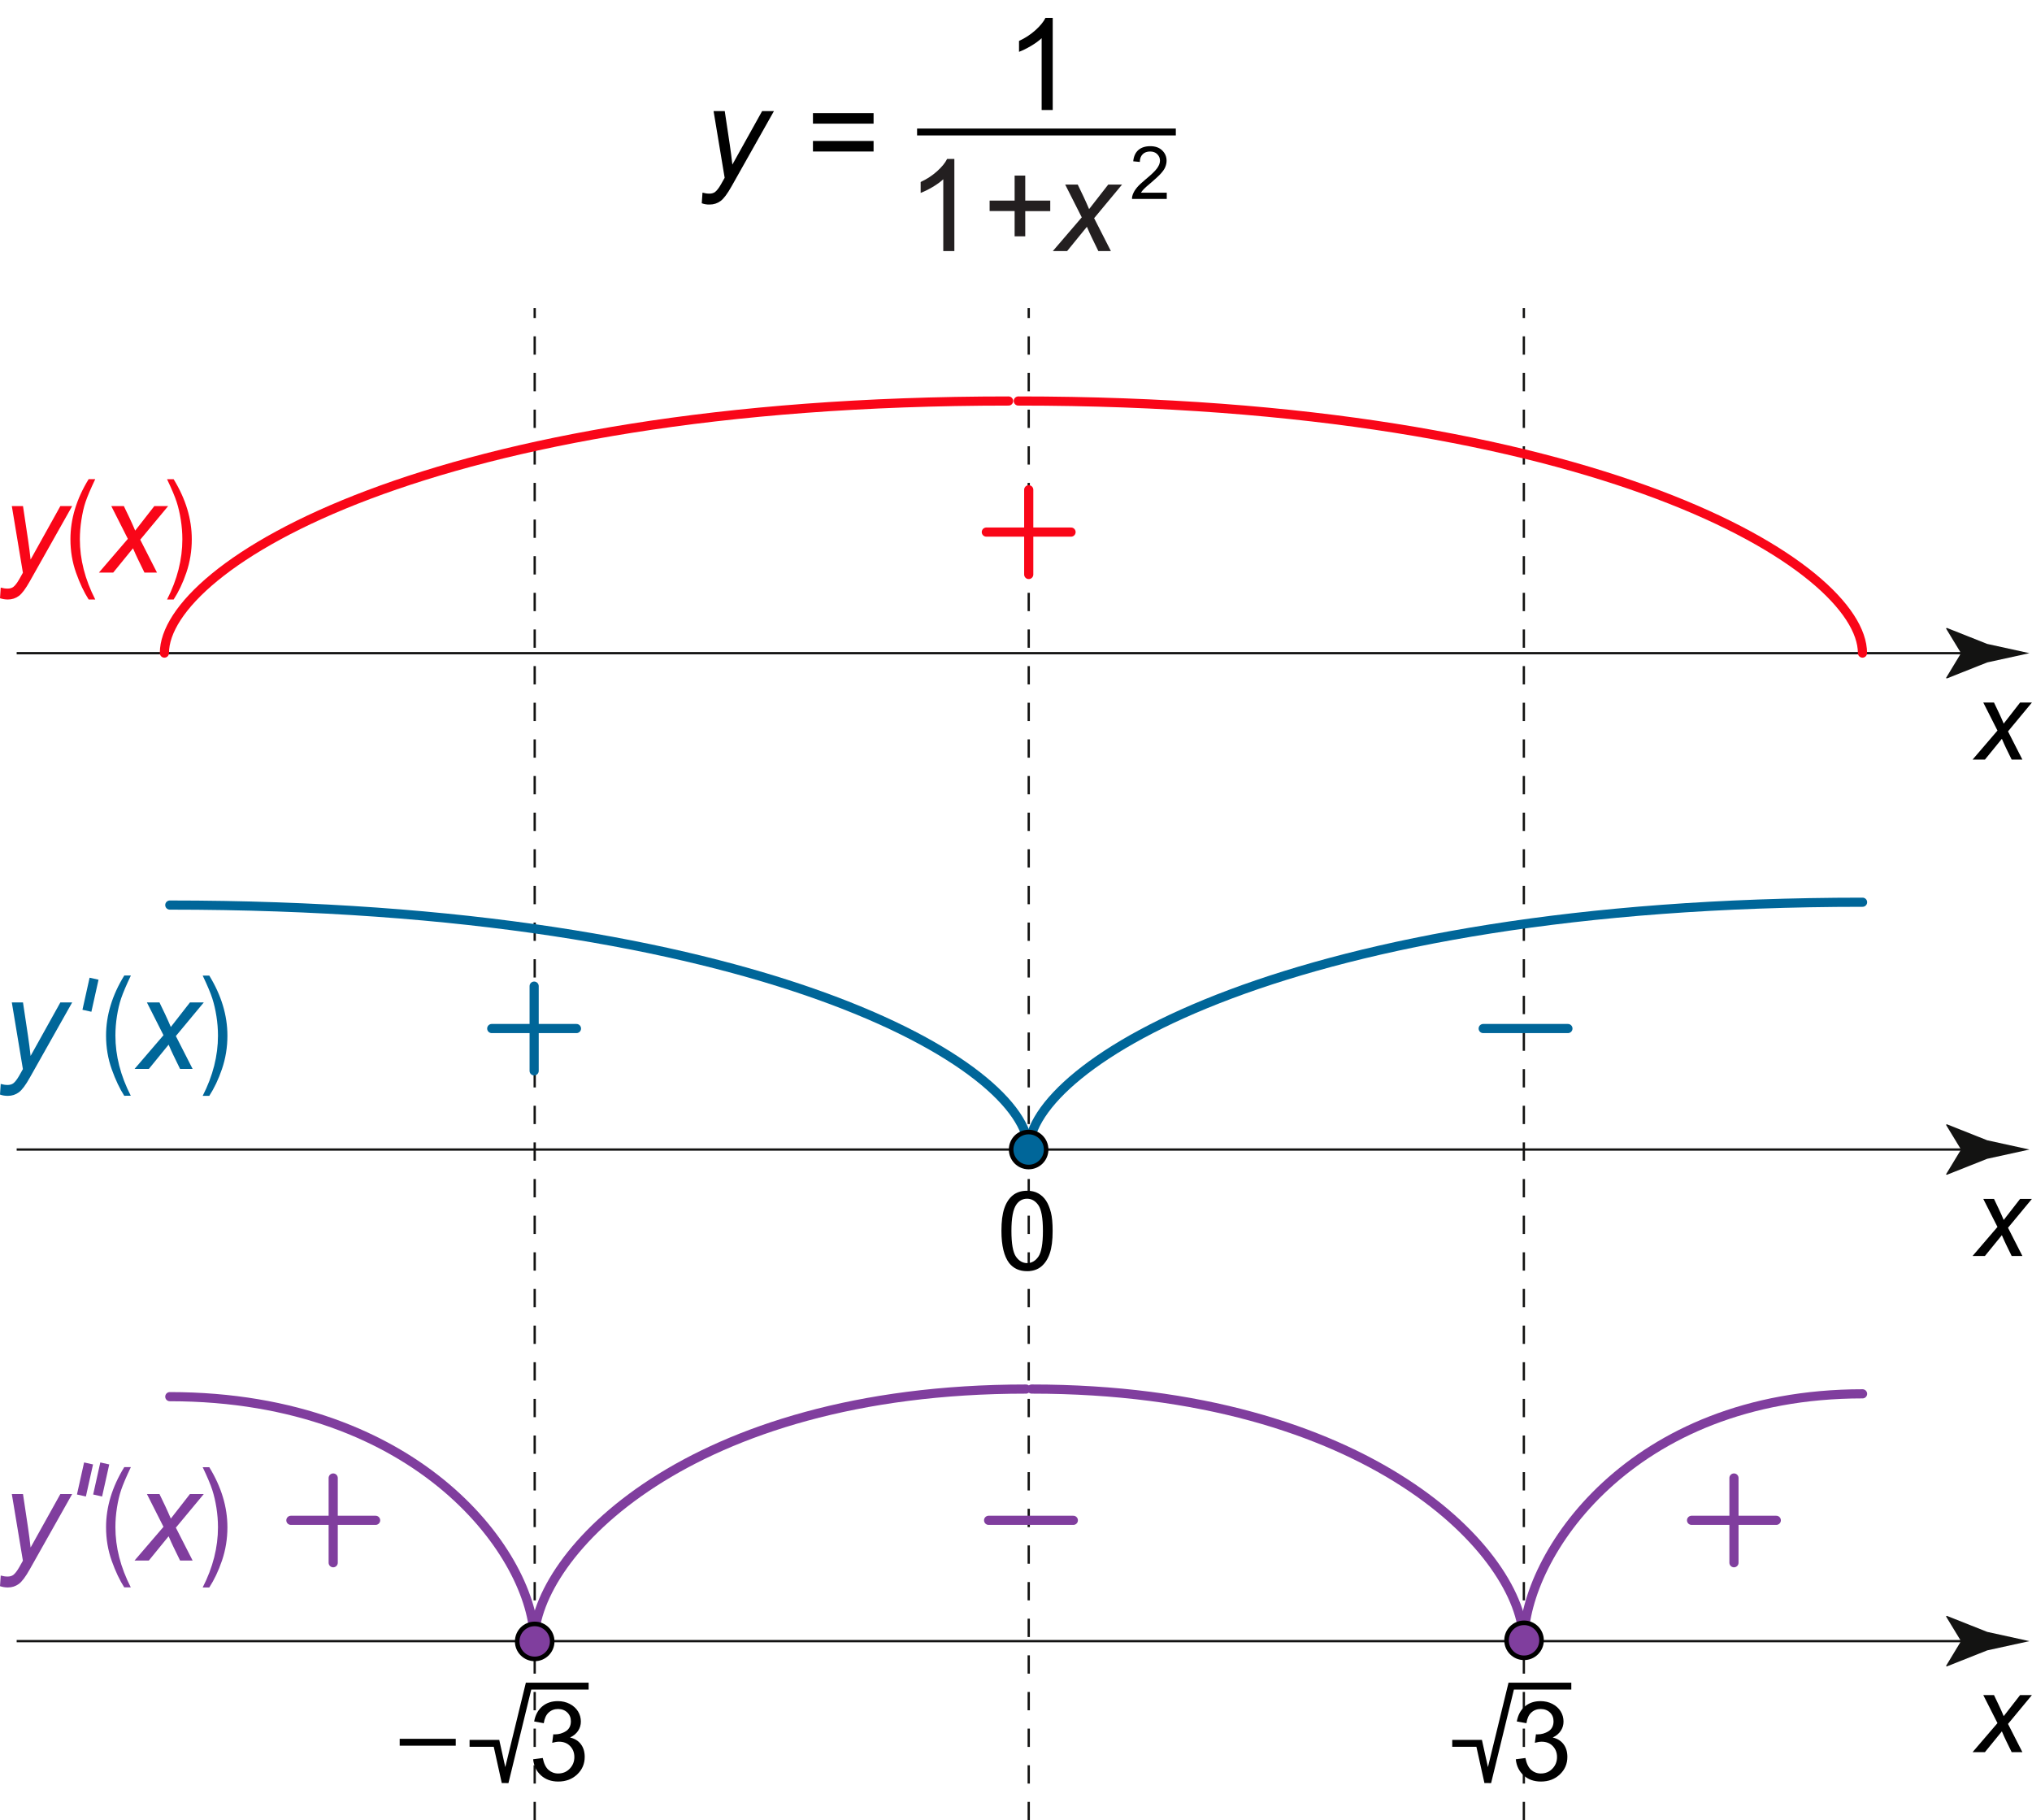 <?xml version="1.0" encoding="utf-8"?>
<!-- Generator: Adobe Illustrator 19.1.0, SVG Export Plug-In . SVG Version: 6.00 Build 0)  -->
<svg version="1.1" xmlns="http://www.w3.org/2000/svg" xmlns:xlink="http://www.w3.org/1999/xlink" x="0px" y="0px"
	 viewBox="0 0 221.86 198.72" style="enable-background:new 0 0 221.86 198.72;" xml:space="preserve">
<style type="text/css">
	.st0{fill:none;stroke:#803E9E;}
	.st1{fill:none;stroke:#131312;stroke-width:0.25;stroke-dasharray:2,2;}
	.st2{fill:#131312;}
	.st3{fill:none;stroke:#131312;stroke-width:0.25;}
	.st4{fill:#F90618;}
	.st5{fill:none;stroke:#F90618;stroke-linecap:round;}
	.st6{fill:none;stroke:#006699;}
	.st7{fill:#006699;}
	.st8{fill:none;stroke:#006699;stroke-linecap:round;}
	.st9{fill:#006699;stroke:#000000;stroke-width:0.5;}
	.st10{fill:none;stroke:#000000;stroke-width:0.75;}
	.st11{fill:#803E9E;}
	.st12{fill:none;stroke:#803E9E;stroke-linecap:round;}
	.st13{fill:#803E9E;stroke:#000000;stroke-width:0.5;}
	.st14{fill:#231F20;}
</style>
<g>
	<g>
		<line class="st0" x1="9.67" y1="159.77" x2="8.89" y2="163.27"/>
		<line class="st0" x1="11.44" y1="159.77" x2="10.66" y2="163.27"/>
	</g>
</g>
<g>
	<line class="st1" x1="58.38" y1="198.72" x2="58.38" y2="33.64"/>
	<line class="st1" x1="112.32" y1="198.72" x2="112.32" y2="33.64"/>
	<line class="st1" x1="166.38" y1="198.72" x2="166.38" y2="33.64"/>
	<path class="st2" d="M40.4,71.29"/>
	<line class="st2" x1="67.32" y1="71.37" x2="68.31" y2="71.37"/>
	<g>
		<g>
			<line class="st3" x1="1.82" y1="71.31" x2="215.45" y2="71.31"/>
			<g>
				<path class="st2" d="M214.11,71.31l-1.64-2.7l0.09-0.06l4.41,1.75c1.54,0.34,3.07,0.68,4.61,1.01
					c-1.54,0.34-3.07,0.68-4.61,1.01l-4.41,1.75l-0.09-0.05L214.11,71.31z"/>
			</g>
		</g>
	</g>
	<g>
		<path d="M215.38,82.92l2.71-3.16l-1.55-3.06h1.17l0.53,1.11c0.2,0.41,0.37,0.81,0.53,1.19l1.79-2.3h1.29l-2.61,3.15l1.57,3.08
			h-1.17l-0.62-1.27c-0.13-0.27-0.28-0.6-0.45-1l-1.85,2.27H215.38z"/>
	</g>
	<g>
		<path class="st4" d="M0,65.31l0.08-1.16c0.26,0.07,0.5,0.11,0.75,0.11c0.25,0,0.45-0.06,0.61-0.17c0.2-0.15,0.42-0.43,0.66-0.85
			l0.4-0.71l-1.21-7.28h1.22l0.55,3.67c0.11,0.72,0.2,1.45,0.28,2.17l3.25-5.84h1.29l-4.63,8.22c-0.45,0.8-0.84,1.33-1.19,1.59
			s-0.75,0.39-1.2,0.39C0.55,65.45,0.27,65.4,0,65.31z"/>
		<path class="st4" d="M9.68,65.45c-0.5-0.78-0.96-1.75-1.37-2.9s-0.62-2.38-0.62-3.68c0-2.21,0.66-4.4,1.99-6.56h0.72
			c-0.51,1.07-0.86,1.9-1.06,2.49S9,56.04,8.89,56.75s-0.17,1.42-0.17,2.13c0,2.19,0.56,4.38,1.68,6.57H9.68z"/>
		<path class="st4" d="M10.8,62.51l3.16-3.68l-1.81-3.58h1.37l0.62,1.29c0.23,0.48,0.43,0.95,0.62,1.39l2.09-2.68h1.51l-3.05,3.67
			l1.83,3.59h-1.37l-0.72-1.48c-0.15-0.31-0.33-0.7-0.53-1.17l-2.16,2.65H10.8z"/>
		<path class="st4" d="M18.96,65.45h-0.72c1.12-2.19,1.67-4.38,1.67-6.57c0-0.72-0.06-1.43-0.17-2.13s-0.26-1.35-0.45-1.94
			s-0.54-1.42-1.05-2.49h0.72c1.32,2.16,1.98,4.34,1.98,6.56c0,1.27-0.2,2.48-0.59,3.63S19.49,64.63,18.96,65.45z"/>
	</g>
	<g>
		<path d="M109.34,134.38c0-1.02,0.1-1.83,0.31-2.45s0.52-1.1,0.93-1.43s0.93-0.5,1.56-0.5c0.46,0,0.87,0.09,1.21,0.28
			s0.63,0.45,0.86,0.8s0.4,0.78,0.53,1.28s0.19,1.18,0.19,2.03c0,1.01-0.1,1.82-0.31,2.44s-0.52,1.1-0.93,1.44s-0.93,0.51-1.56,0.51
			c-0.83,0-1.48-0.3-1.95-0.89C109.63,137.16,109.34,136,109.34,134.38z M110.43,134.38c0,1.41,0.17,2.35,0.5,2.82
			s0.74,0.7,1.22,0.7s0.89-0.23,1.22-0.7s0.5-1.41,0.5-2.81c0-1.41-0.17-2.35-0.5-2.82s-0.74-0.7-1.23-0.7
			c-0.48,0-0.87,0.21-1.16,0.62C110.61,132.01,110.43,132.97,110.43,134.38z"/>
	</g>
	<g>
		<line class="st5" x1="107.69" y1="58.09" x2="116.94" y2="58.09"/>
		<line class="st5" x1="112.32" y1="62.72" x2="112.32" y2="53.47"/>
	</g>
	<g>
		<path class="st5" d="M203.35,71.3c0-9.43-28.75-27.52-92.17-27.52"/>
		<path class="st5" d="M17.95,71.3c0-9.43,28.75-27.52,92.17-27.52"/>
	</g>
	<line class="st6" x1="10.27" y1="106.85" x2="9.49" y2="110.35"/>
	<path class="st2" d="M40.4,125.48"/>
	<line class="st2" x1="67.32" y1="125.56" x2="68.31" y2="125.56"/>
	<g>
		<g>
			<line class="st3" x1="1.82" y1="125.5" x2="215.45" y2="125.5"/>
			<g>
				<path class="st2" d="M214.11,125.5l-1.64-2.7l0.09-0.06l4.41,1.75c1.54,0.34,3.07,0.68,4.61,1.01
					c-1.54,0.34-3.07,0.68-4.61,1.01l-4.41,1.75l-0.09-0.05L214.11,125.5z"/>
			</g>
		</g>
	</g>
	<g>
		<path d="M215.38,137.11l2.71-3.16l-1.55-3.06h1.17l0.53,1.11c0.2,0.41,0.37,0.81,0.53,1.19l1.79-2.3h1.29l-2.61,3.15l1.57,3.08
			h-1.17l-0.62-1.27c-0.13-0.27-0.28-0.6-0.45-1l-1.85,2.27H215.38z"/>
	</g>
	<g>
		<path class="st7" d="M0,119.5l0.08-1.16c0.26,0.07,0.5,0.11,0.75,0.11c0.25,0,0.45-0.06,0.61-0.17c0.2-0.15,0.42-0.43,0.66-0.85
			l0.4-0.71l-1.21-7.28h1.22l0.55,3.67c0.11,0.72,0.2,1.45,0.28,2.17l3.25-5.84h1.29l-4.63,8.22c-0.45,0.8-0.84,1.33-1.19,1.59
			s-0.75,0.39-1.2,0.39C0.55,119.64,0.27,119.6,0,119.5z"/>
		<path class="st7" d="M13.57,119.64c-0.5-0.78-0.96-1.75-1.37-2.9s-0.62-2.38-0.62-3.68c0-2.21,0.66-4.4,1.99-6.56h0.72
			c-0.51,1.07-0.86,1.9-1.06,2.49s-0.35,1.24-0.46,1.94s-0.17,1.42-0.17,2.13c0,2.19,0.56,4.38,1.68,6.57H13.57z"/>
		<path class="st7" d="M14.69,116.7l3.16-3.68l-1.81-3.58h1.37l0.62,1.29c0.23,0.48,0.43,0.95,0.62,1.39l2.09-2.68h1.51l-3.05,3.67
			l1.83,3.59h-1.37l-0.72-1.48c-0.15-0.31-0.33-0.7-0.53-1.17l-2.16,2.65H14.69z"/>
		<path class="st7" d="M22.85,119.64h-0.72c1.12-2.19,1.67-4.38,1.67-6.57c0-0.72-0.06-1.43-0.17-2.13s-0.26-1.35-0.45-1.94
			s-0.54-1.42-1.05-2.49h0.72c1.32,2.16,1.98,4.34,1.98,6.56c0,1.27-0.2,2.48-0.59,3.63S23.38,118.82,22.85,119.64z"/>
	</g>
	<path class="st8" d="M112.34,125.5c0-9.25,28.39-27,91.02-27"/>
	<line class="st8" x1="161.94" y1="112.29" x2="171.19" y2="112.29"/>
	<path class="st8" d="M112.3,125.5c0-9.14-29.25-26.69-93.76-26.69"/>
	<g>
		<line class="st8" x1="53.69" y1="112.29" x2="62.94" y2="112.29"/>
		<line class="st8" x1="58.32" y1="116.91" x2="58.32" y2="107.66"/>
	</g>
	<circle class="st9" cx="112.31" cy="125.5" r="1.91"/>
	<g>
		<g>
			<path d="M165.5,192.07l1.05-0.14c0.12,0.6,0.33,1.03,0.62,1.29s0.65,0.4,1.06,0.4c0.5,0,0.92-0.17,1.26-0.52s0.51-0.77,0.51-1.28
				c0-0.48-0.16-0.88-0.47-1.2s-0.72-0.47-1.21-0.47c-0.2,0-0.45,0.04-0.74,0.12l0.12-0.93c0.07,0.01,0.13,0.01,0.17,0.01
				c0.45,0,0.85-0.12,1.21-0.35s0.54-0.6,0.54-1.08c0-0.39-0.13-0.71-0.39-0.96s-0.6-0.38-1.01-0.38c-0.41,0-0.75,0.13-1.03,0.39
				s-0.45,0.64-0.53,1.16l-1.05-0.19c0.13-0.71,0.42-1.25,0.88-1.64s1.03-0.58,1.71-0.58c0.47,0,0.9,0.1,1.29,0.3
				s0.7,0.48,0.91,0.82s0.31,0.72,0.31,1.11c0,0.37-0.1,0.71-0.3,1.01s-0.49,0.55-0.88,0.73c0.51,0.12,0.9,0.36,1.18,0.73
				s0.42,0.83,0.42,1.39c0,0.75-0.27,1.39-0.82,1.91s-1.24,0.78-2.07,0.78c-0.75,0-1.38-0.22-1.88-0.67S165.57,192.79,165.5,192.07z
				"/>
		</g>
		<polyline class="st10" points="158.56,190.33 161.5,190.33 162.44,194.58 165,184.08 171.56,184.08 		"/>
	</g>
	<path class="st2" d="M40.4,179.15"/>
	<line class="st2" x1="67.32" y1="179.23" x2="68.31" y2="179.23"/>
	<g>
		<g>
			<line class="st3" x1="1.82" y1="179.17" x2="215.45" y2="179.17"/>
			<g>
				<path class="st2" d="M214.11,179.17l-1.64-2.7l0.09-0.06l4.41,1.75c1.54,0.34,3.07,0.68,4.61,1.01
					c-1.54,0.34-3.07,0.68-4.61,1.01l-4.41,1.75l-0.09-0.05L214.11,179.17z"/>
			</g>
		</g>
	</g>
	<g>
		<path d="M215.38,191.28l2.71-3.16l-1.55-3.06h1.17l0.53,1.11c0.2,0.41,0.37,0.81,0.53,1.19l1.79-2.3h1.29l-2.61,3.15l1.57,3.08
			h-1.17l-0.62-1.27c-0.13-0.27-0.28-0.6-0.45-1l-1.85,2.27H215.38z"/>
	</g>
	<g>
		<path class="st11" d="M0,173.17l0.08-1.16c0.26,0.07,0.5,0.11,0.75,0.11c0.25,0,0.45-0.06,0.61-0.17c0.2-0.15,0.42-0.43,0.66-0.85
			l0.4-0.71l-1.21-7.28h1.22l0.55,3.67c0.11,0.72,0.2,1.45,0.28,2.17l3.25-5.84h1.29l-4.63,8.22c-0.45,0.8-0.84,1.33-1.19,1.59
			s-0.75,0.39-1.2,0.39C0.55,173.31,0.27,173.26,0,173.17z"/>
		<path class="st11" d="M13.57,173.31c-0.5-0.78-0.96-1.75-1.37-2.9s-0.62-2.38-0.62-3.68c0-2.21,0.66-4.4,1.99-6.56h0.72
			c-0.51,1.07-0.86,1.9-1.06,2.49s-0.35,1.24-0.46,1.94s-0.17,1.42-0.17,2.13c0,2.19,0.56,4.38,1.68,6.57H13.57z"/>
		<path class="st11" d="M14.69,170.37l3.16-3.68l-1.81-3.58h1.37l0.62,1.29c0.23,0.48,0.43,0.95,0.62,1.39l2.09-2.68h1.51
			l-3.05,3.67l1.83,3.59h-1.37l-0.72-1.48c-0.15-0.31-0.33-0.7-0.53-1.17l-2.16,2.65H14.69z"/>
		<path class="st11" d="M22.85,173.31h-0.72c1.12-2.19,1.67-4.38,1.67-6.57c0-0.72-0.06-1.43-0.17-2.13s-0.26-1.35-0.45-1.94
			s-0.54-1.42-1.05-2.49h0.72c1.32,2.16,1.98,4.34,1.98,6.56c0,1.27-0.2,2.48-0.59,3.63S23.38,172.49,22.85,173.31z"/>
	</g>
	<path class="st12" d="M166.38,179.17c0-9.25,11.54-27,36.98-27"/>
	<line class="st12" x1="107.94" y1="165.98" x2="117.19" y2="165.98"/>
	<path class="st12" d="M58.34,179.17c0-9.14-12.42-26.69-39.8-26.69"/>
	<g>
		<line class="st12" x1="184.69" y1="165.98" x2="193.94" y2="165.98"/>
		<line class="st12" x1="189.32" y1="170.61" x2="189.32" y2="161.36"/>
	</g>
	<g>
		<line class="st10" x1="43.64" y1="190.21" x2="49.76" y2="190.21"/>
		<g>
			<g>
				<path d="M58.21,192.07l1.05-0.14c0.12,0.6,0.33,1.03,0.62,1.29s0.65,0.4,1.06,0.4c0.5,0,0.92-0.17,1.26-0.52
					s0.51-0.77,0.51-1.28c0-0.48-0.16-0.88-0.47-1.2s-0.72-0.47-1.21-0.47c-0.2,0-0.45,0.04-0.74,0.12l0.12-0.93
					c0.07,0.01,0.13,0.01,0.17,0.01c0.45,0,0.85-0.12,1.21-0.35s0.54-0.6,0.54-1.08c0-0.39-0.13-0.71-0.39-0.96s-0.6-0.38-1.01-0.38
					c-0.41,0-0.75,0.13-1.03,0.39s-0.45,0.64-0.53,1.16l-1.05-0.19c0.13-0.71,0.42-1.25,0.88-1.64s1.03-0.58,1.71-0.58
					c0.47,0,0.9,0.1,1.29,0.3s0.7,0.48,0.91,0.82s0.31,0.72,0.31,1.11c0,0.37-0.1,0.71-0.3,1.01s-0.49,0.55-0.88,0.73
					c0.51,0.12,0.9,0.36,1.18,0.73s0.42,0.83,0.42,1.39c0,0.75-0.27,1.39-0.82,1.91s-1.24,0.78-2.07,0.78
					c-0.75,0-1.38-0.22-1.88-0.67S58.29,192.79,58.21,192.07z"/>
			</g>
			<polyline class="st10" points="51.27,190.33 54.21,190.33 55.15,194.58 57.71,184.08 64.27,184.08 			"/>
		</g>
	</g>
	<g>
		<path class="st12" d="M166.34,179.17c0-9.43-16.75-27.52-53.7-27.52"/>
		<path class="st12" d="M58.32,179.17c0-9.43,16.75-27.52,53.7-27.52"/>
	</g>
	<circle class="st13" cx="58.38" cy="179.2" r="1.91"/>
	<circle class="st13" cx="166.4" cy="179.08" r="1.91"/>
	<g>
		<line class="st12" x1="31.76" y1="165.98" x2="41.01" y2="165.98"/>
		<line class="st12" x1="36.38" y1="170.61" x2="36.38" y2="161.36"/>
	</g>
	<g>
		<g>
			<path d="M76.62,22.19l0.08-1.16c0.26,0.07,0.5,0.11,0.75,0.11c0.25,0,0.45-0.06,0.61-0.17c0.2-0.15,0.42-0.43,0.66-0.85l0.4-0.71
				l-1.21-7.28h1.22l0.55,3.67c0.11,0.72,0.2,1.45,0.28,2.17l3.25-5.84h1.29l-4.63,8.22c-0.45,0.8-0.84,1.33-1.19,1.59
				s-0.75,0.39-1.2,0.39C77.17,22.34,76.89,22.29,76.62,22.19z"/>
			<path d="M95.38,13.5h-6.62v-1.15h6.62V13.5z M95.38,16.54h-6.62v-1.15h6.62V16.54z"/>
		</g>
		<g>
			<g>
				<path d="M127.39,21.04v0.68h-3.79c-0.01-0.17,0.02-0.33,0.08-0.49c0.1-0.26,0.25-0.51,0.46-0.76s0.52-0.54,0.92-0.87
					c0.62-0.51,1.04-0.91,1.26-1.21s0.33-0.58,0.33-0.85c0-0.28-0.1-0.51-0.3-0.71s-0.46-0.29-0.78-0.29c-0.34,0-0.61,0.1-0.81,0.3
					s-0.31,0.48-0.31,0.84l-0.72-0.07c0.05-0.54,0.24-0.95,0.56-1.23s0.76-0.42,1.3-0.42c0.55,0,0.98,0.15,1.3,0.46
					s0.48,0.68,0.48,1.13c0,0.23-0.05,0.45-0.14,0.68s-0.25,0.45-0.47,0.7s-0.58,0.58-1.08,1.01c-0.42,0.35-0.69,0.59-0.81,0.72
					s-0.22,0.25-0.3,0.38H127.39z"/>
			</g>
			<g>
				<path class="st14" d="M104.22,27.41h-1.23v-7.84c-0.3,0.28-0.68,0.56-1.17,0.85s-0.91,0.49-1.3,0.64v-1.19
					c0.69-0.32,1.29-0.72,1.8-1.18s0.88-0.91,1.09-1.34h0.79V27.41z"/>
				<path class="st14" d="M110.78,25.79v-2.75h-2.73V21.9h2.73v-2.73h1.16v2.73h2.73v1.15h-2.73v2.75H110.78z"/>
				<path class="st14" d="M114.95,27.41l3.16-3.68l-1.81-3.58h1.37l0.62,1.29c0.23,0.48,0.43,0.95,0.62,1.39l2.09-2.68h1.51
					l-3.05,3.67l1.83,3.59h-1.37l-0.72-1.48c-0.15-0.31-0.33-0.7-0.53-1.17l-2.16,2.65H114.95z"/>
			</g>
		</g>
		<g>
			<path d="M114.96,12.01h-1.23V4.17c-0.3,0.28-0.68,0.56-1.17,0.85s-0.91,0.49-1.3,0.64V4.47c0.69-0.32,1.29-0.72,1.8-1.18
				s0.88-0.91,1.09-1.34h0.79V12.01z"/>
		</g>
		<line class="st10" x1="100.13" y1="14.41" x2="128.38" y2="14.41"/>
	</g>
	<g>
	</g>
</g>
</svg>
